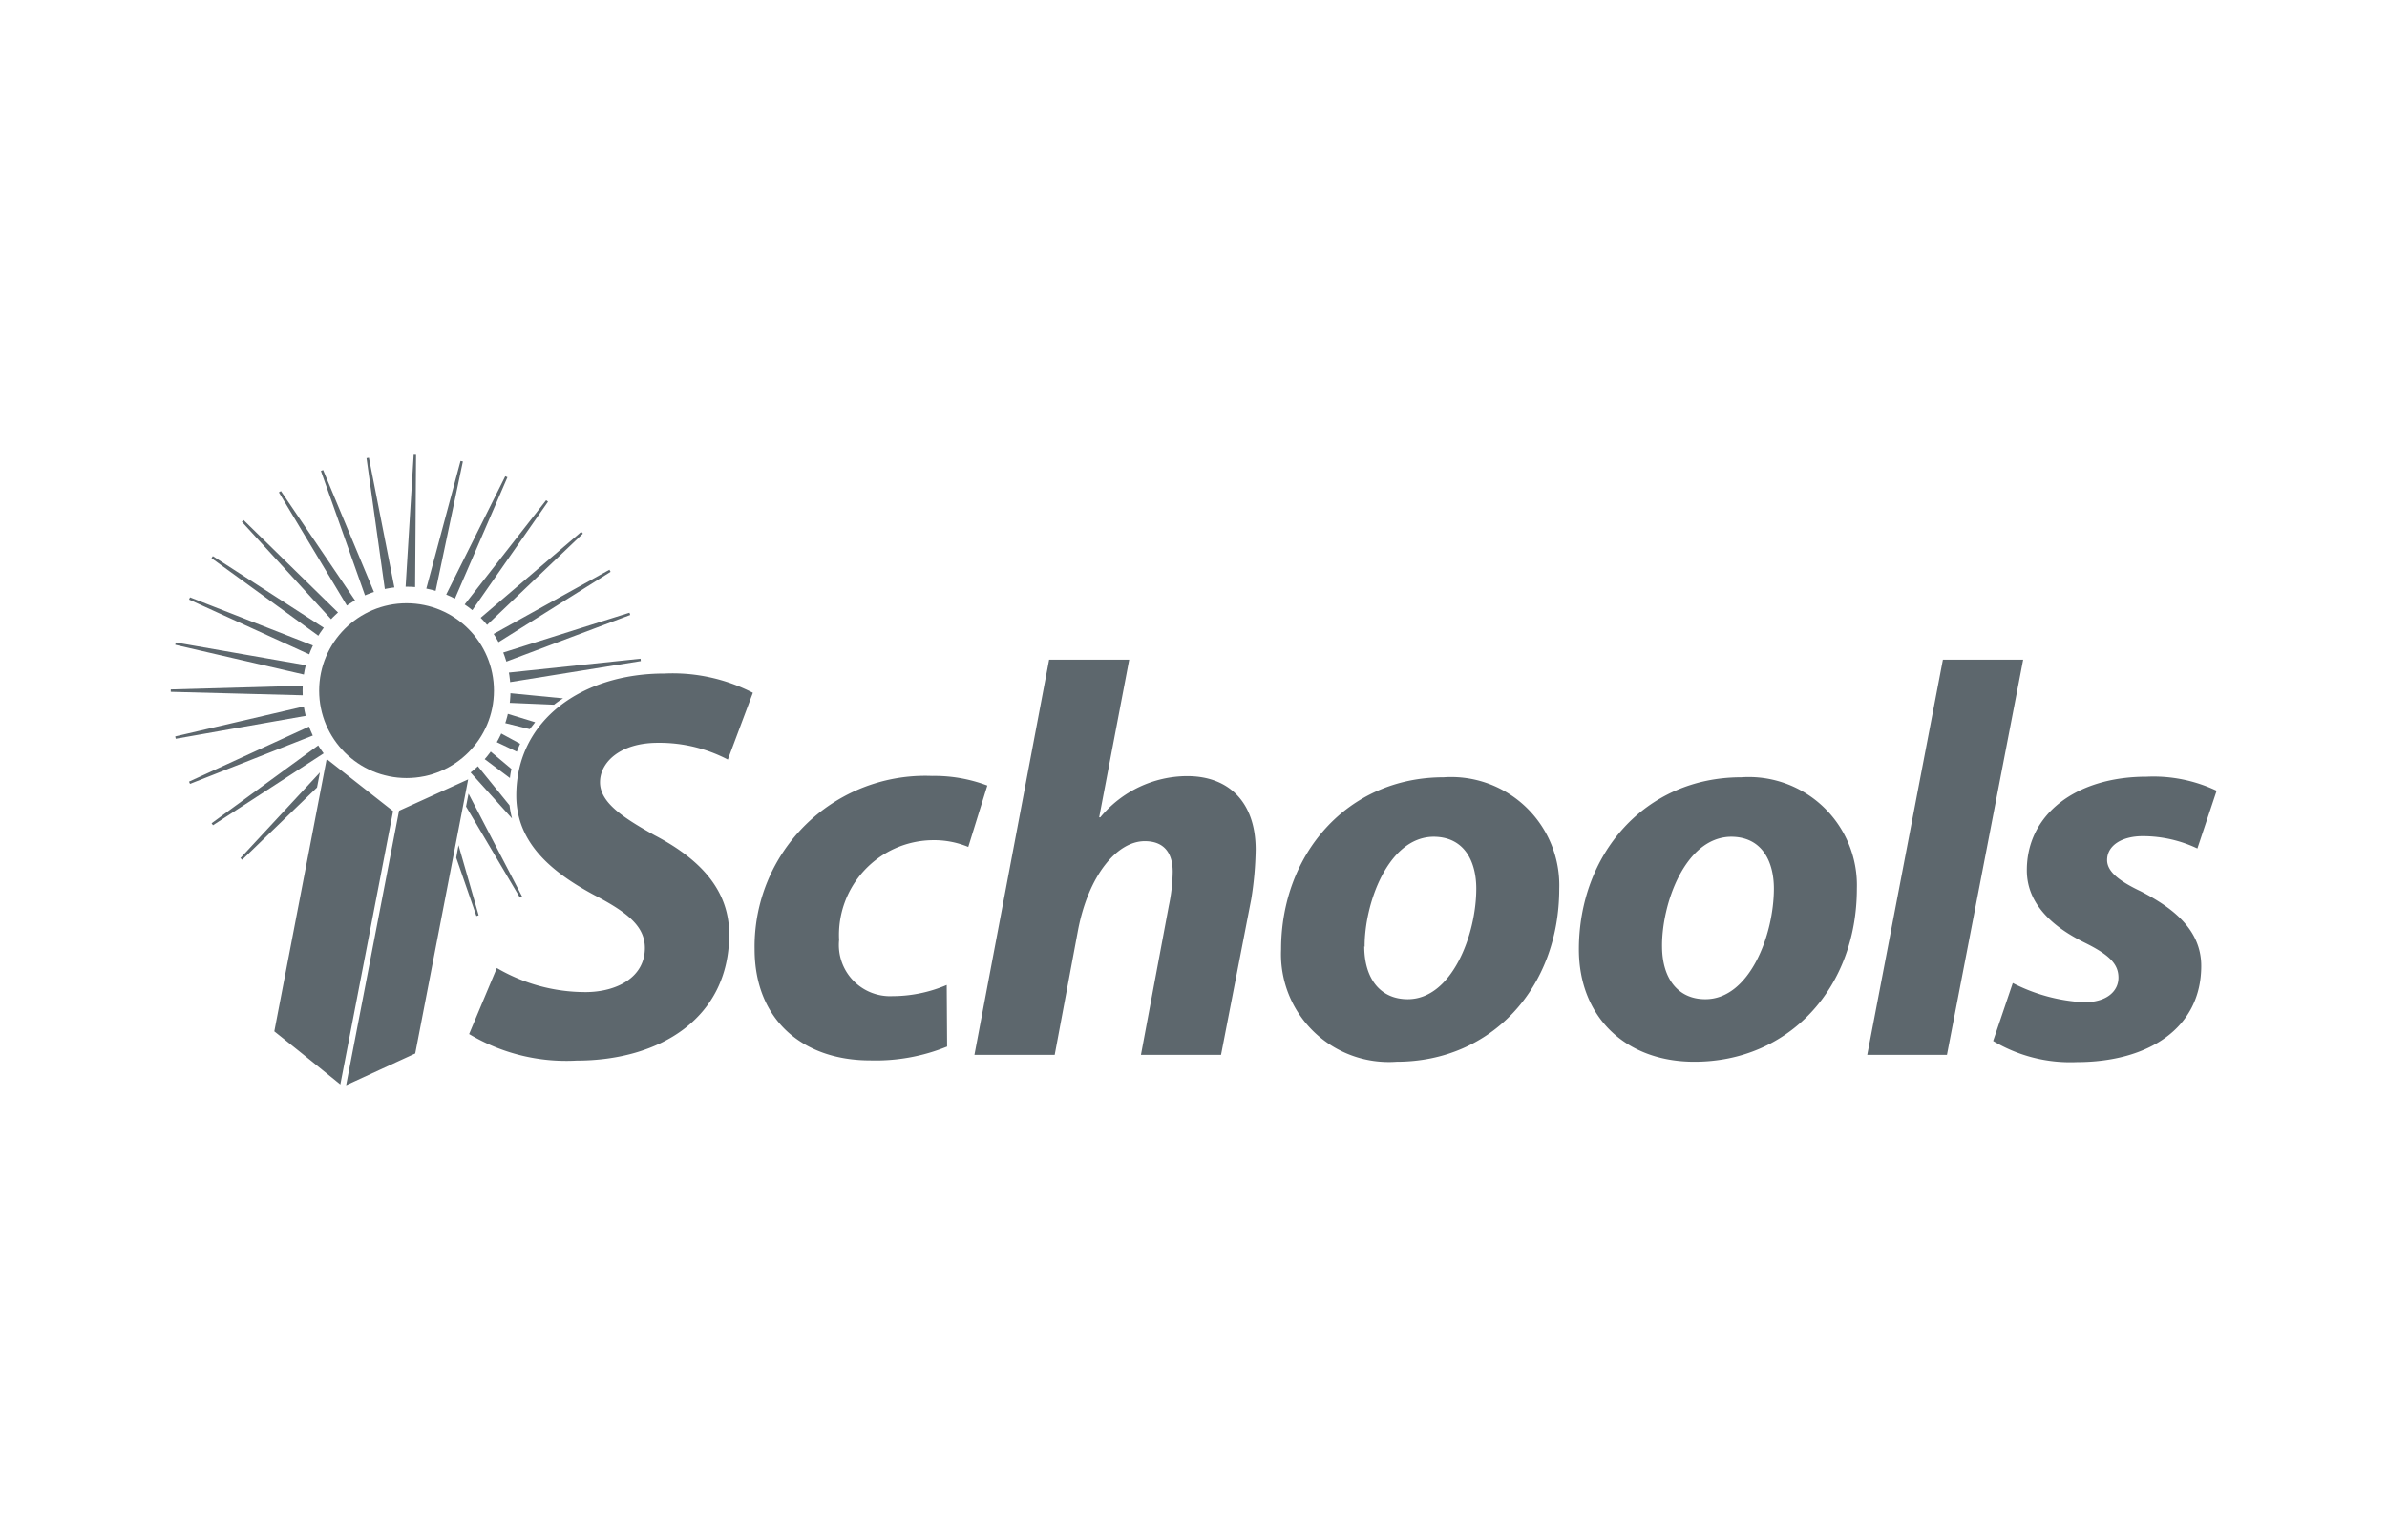 <svg id="Layer_1" data-name="Layer 1" xmlns="http://www.w3.org/2000/svg" viewBox="0 0 124 80"><defs><clipPath id="clip-path"><path class="cls-1" d="M21.12 48.14a12.26 12.26 0 1112.27-12.26 12.27 12.27 0 01-12.27 12.26zm5.4-12.26a5.4 5.4 0 10-5.4 5.4 5.4 5.4 0 005.4-5.4z"/></clipPath><style>.cls-1,.cls-3{fill:#5d676d}.cls-1{opacity:0}</style></defs><path fill="#fff" d="M0 0h124v80H0z"/><circle class="cls-3" cx="21.12" cy="35.88" r="4.54"/><path class="cls-3" d="M24.32 40.49l-3.59 1.63-2.75 14.26 3.59-1.65 2.75-14.24zm-7.59 15.08l.95.77 2.74-14.2-3.45-2.71-2.72 14.15 1.24.99 1.24 1zm9.08-5.28a9.1 9.1 0 004.6 1.25c1.62 0 3.09-.76 3.09-2.29 0-1.1-.84-1.82-2.63-2.75-2.08-1.12-4.05-2.63-4.05-5.17 0-3.94 3.44-6.34 7.69-6.34a9.11 9.11 0 014.6 1l-1.3 3.47a7.67 7.67 0 00-3.64-.87c-1.94 0-3 1-3 2.05s1.18 1.83 2.83 2.75c2.37 1.24 3.88 2.84 3.88 5.15 0 4.34-3.59 6.56-7.93 6.56a9.82 9.82 0 01-5.58-1.38zm23.39 4.08a9.83 9.83 0 01-4 .72c-3.5 0-6-2.11-6-5.78a8.87 8.87 0 019.22-9 7.75 7.75 0 012.87.5L50.3 44a4.65 4.65 0 00-1.91-.35 4.92 4.92 0 00-4.8 5.18 2.66 2.66 0 002.78 2.92 7.19 7.19 0 002.81-.58zm1.42.43l3.88-20.53h4.16l-1.56 8.19h.06a5.88 5.88 0 014.51-2.14c2.2 0 3.56 1.39 3.56 3.82a17.5 17.5 0 01-.23 2.57l-1.57 8.09h-4.16l1.45-7.75a9 9 0 00.2-1.76c0-.93-.41-1.59-1.45-1.59-1.44 0-2.92 1.76-3.47 4.63l-1.21 6.47zM81 46.16c0 5.17-3.53 9-8.45 9a5.6 5.6 0 01-6-5.84c0-4.92 3.42-8.94 8.45-8.94a5.62 5.62 0 016 5.78zm-10.13 3c0 1.65.81 2.75 2.26 2.75 2.28 0 3.56-3.33 3.56-5.75 0-1.31-.55-2.69-2.23-2.69-2.38.03-3.59 3.53-3.57 5.72zm25.59-3c0 5.17-3.53 9-8.44 9-3.59 0-6-2.34-6-5.84 0-4.92 3.41-8.94 8.44-8.94a5.62 5.62 0 016 5.78zm-10.12 3c0 1.65.81 2.75 2.25 2.75 2.29 0 3.56-3.33 3.56-5.75 0-1.31-.55-2.69-2.23-2.69-2.4.03-3.61 3.53-3.58 5.72zM97 54.8l3.93-20.53h4.17l-3.96 20.53zm7.56-3.73a9.12 9.12 0 003.7 1c1.19 0 1.79-.58 1.79-1.28s-.46-1.18-1.76-1.82c-1.65-.81-3-2-3-3.76 0-2.92 2.57-4.86 6.22-4.86a7.66 7.66 0 013.64.73l-1 3a6.61 6.61 0 00-2.84-.64c-1.09 0-1.85.49-1.85 1.24 0 .58.58 1.07 1.74 1.62 1.53.79 3.15 1.91 3.15 3.88 0 3.24-2.75 5-6.48 5a7.8 7.8 0 01-4.33-1.1z"/><path class="cls-1" d="M21.12 48.14a12.26 12.26 0 1112.27-12.26 12.27 12.27 0 01-12.27 12.26zm5.4-12.26a5.4 5.4 0 10-5.4 5.4 5.4 5.4 0 005.4-5.4z"/><g clip-path="url(#clip-path)"><path class="cls-3" d="M22.22 32.64l-.67.16 2.97-11.08-2.3 10.92zm.62.29l-.69.02 5.12-10.26-4.43 10.24zm.56.4l-.68-.11 7.06-9.04-6.38 9.15zm.46.51l-.64-.25 8.72-7.45-8.08 7.7zm.35.58l-.58-.37 10.03-5.56-9.45 5.93zm.23.65l-.49-.48 10.94-3.45-10.45 3.93zm.1.68l-.39-.57 11.4-1.2-11.01 1.77zm-.31.04l.27.64 4.28.18a5 5 0 01.47-.33zm-.05.62l.14.68 3.2.79.28-.36zM24 37v.7l2.85 1.35c.05-.14.11-.28.17-.41zm-.27.57l-.14.68 2.9 2.17a3.55 3.55 0 01.08-.47zm-.37.43l-.26.64 3.5 3.88a4.81 4.81 0 01-.13-.68zm-1.81-5.51l-.62.29.7-11.45-.08 11.16zm-.68-.02l-.56.41-1.59-11.36 2.15 10.95zm-.68.12l-.46.51-3.83-10.81 4.29 10.3zm-.63.25l-.35.6-5.91-9.84 6.26 9.24zm-.58.37l-.22.66-7.75-8.46 7.97 7.8zm-.49.48l-.09.69-9.28-6.74 9.37 6.05zm-.38.57l.05.69-10.44-4.76 10.39 4.07zm-.26.64l.18.66-11.17-2.58 10.99 1.92zm-.13.67l.31.61-11.47-.3 11.16-.31zm0 .68l.43.54-11.29 1.99 10.86-2.53zm.14.67l.53.45-10.67 4.2 10.14-4.65zm.28.63l.61.33-9.62 6.25 9.01-6.58zm10.04 11.06l-3.84-7.38-.13.67 3.97 6.71zm-4.36-4.7l-.12.65 1.8 5.2-1.68-5.85zm-12.9 2.36l5.55-5.36.15-.78-5.7 6.14z"/></g></svg>